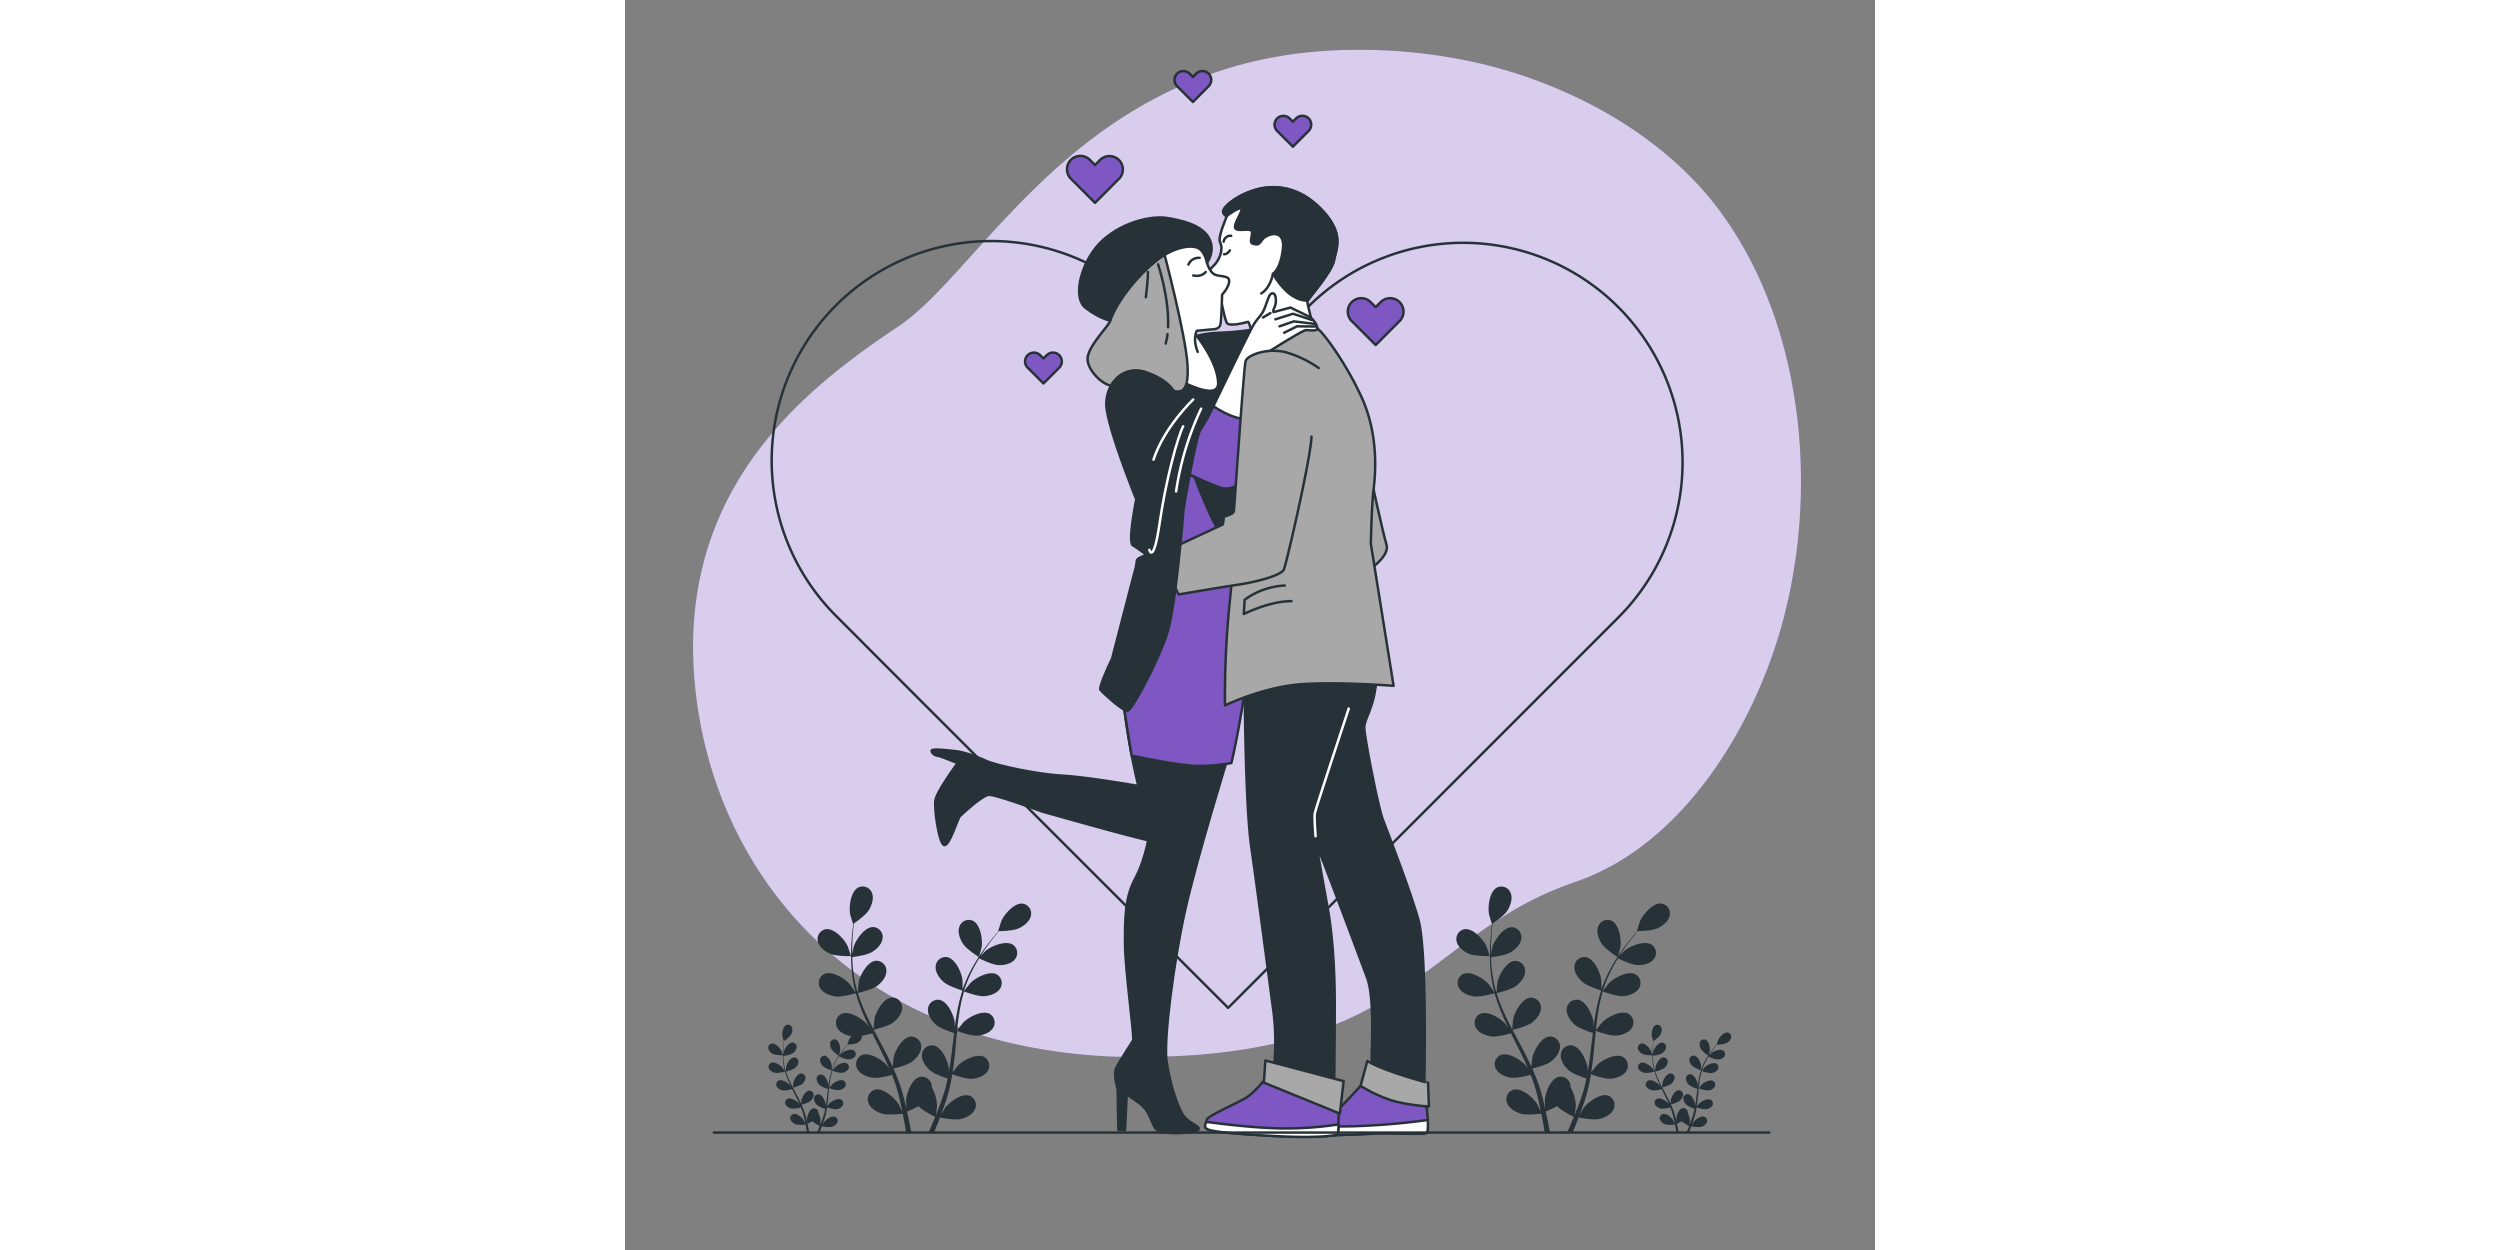 <svg xmlns="http://www.w3.org/2000/svg" width="1200px" height="600px" viewBox="0 0 500 500"><rect x="0" y="0" width="500" height="500" fill="#808080" stroke="none"/><g id="freepik--background-simple--inject-2"><path d="M460.05,258.8c-12.65,38.34-39.9,80.36-80,94-60.6,20.67-66,70.37-176,70a221.76,221.76,0,0,1-47.75-5.13,184.06,184.06,0,0,1-22.61-6.56C68.56,387.68,32.89,331.79,27.8,272.07c-6.71-78.55,46.74-118.18,81.58-141.52S183.93,20.45,292.05,19.93a214.84,214.84,0,0,1,49.07,5.25c36.71,8.43,74.49,28.75,97.18,59.71q2.55,3.49,4.9,7.15C473.81,139.66,477.3,206.53,460.05,258.8Z" style="fill:#7E57C2"></path><path d="M460.05,258.8c-12.65,38.34-39.9,80.36-80,94-60.6,20.67-66,70.37-176,70a221.76,221.76,0,0,1-47.75-5.13,184.06,184.06,0,0,1-22.61-6.56C68.56,387.68,32.89,331.79,27.8,272.07c-6.71-78.55,46.74-118.18,81.58-141.52S183.93,20.45,292.05,19.93a214.84,214.84,0,0,1,49.07,5.25c36.71,8.43,74.49,28.75,97.18,59.71q2.55,3.49,4.9,7.15C473.81,139.66,477.3,206.53,460.05,258.8Z" style="fill:#fff;opacity:0.7"></path></g><g id="freepik--Plants--inject-2"><path d="M337.63,381.54c2.4,1,8.28.92,8.28.92s-1.26-3.85-1.37-4.08c-1.29-2.7-5.37-7.16-8.69-6.71a4,4,0,0,0-3.18,5C333.22,378.94,335.58,380.65,337.63,381.54Z" style="fill:#263238"></path><path d="M339.65,398.57c2.5.36,7.74-1.16,8.16-1.28a71.63,71.63,0,0,0,3.18,8.8c.72,1.67,1.5,3.33,2.3,5-.47-.7-.91-1.33-1-1.41-1.95-2.26-7.06-5.48-10.15-4.17a4,4,0,0,0-1.75,5.63c1.14,2.07,3.86,3.1,6.07,3.42s6.74-.88,7.93-1.22c.31.63.62,1.27.94,1.9,1.52,3,3,6,4.46,9,.49,1.06.94,2.12,1.4,3.18-.43-.62-.79-1.14-.86-1.22-2-2.26-7.06-5.48-10.14-4.17a4,4,0,0,0-1.76,5.63c1.14,2.07,3.86,3.1,6.07,3.42s6.31-.77,7.72-1.16c.43,1.1.87,2.2,1.24,3.28.23.75.51,1.45.71,2.21s.41,1.49.62,2.23c.34,1.43.71,2.9,1,4.31.21,1,.4,1.91.59,2.85-.48-1.06-1.47-3.11-1.57-3.28-1.59-2.53-6.16-6.48-9.4-5.66a4,4,0,0,0-2.59,5.3c.81,2.22,3.35,3.65,5.49,4.3,2.35.72,7.56.06,8.21,0,.31,1.55.6,3.07.85,4.5.18,1.07.35,2.09.51,3.07H370c-.2-1.09-.42-2.24-.65-3.43-.31-1.58-.68-3.26-1.07-5a42,42,0,0,0,4.58-2.15c1.72,1.85,6.11,4,6.68,4.3-.6,1.47-1.2,2.9-1.78,4.23l-.9,2h2.2c.18-.42.35-.83.53-1.27.61-1.49,1.24-3.09,1.86-4.75.63.14,5.79,1.18,8.19.64,2.18-.49,4.82-1.72,5.79-3.88a4,4,0,0,0-2.18-5.47c-3.18-1.07-8,2.53-9.8,4.94-.1.14-1.07,1.81-1.66,2.87.25-.68.5-1.33.76-2,.5-1.38,1-2.77,1.47-4.27.22-.73.44-1.47.67-2.22s.39-1.54.59-2.32c.44-1.81.78-3.67,1.09-5.55,1.21.44,5.54,1.95,7.77,1.79s5-1,6.32-3a4,4,0,0,0-1.34-5.74c-3-1.54-8.31,1.29-10.43,3.4-.13.13-1.48,1.82-2.2,2.76.17-1.13.36-2.26.5-3.41.41-3.32.72-6.7,1.05-10.06.1-1,.22-2.06.32-3.08.43.16,5.53,2.05,8,1.88,2.22-.16,5-1,6.31-3a4,4,0,0,0-1.33-5.74c-3-1.54-8.31,1.29-10.43,3.4-.16.16-2.1,2.59-2.57,3.23.24-2.26.5-4.52.85-6.73a68.52,68.52,0,0,1,1.93-8.84c.2.08,5.51,2.08,8.07,1.9,2.23-.16,5-1,6.32-3a4,4,0,0,0-1.33-5.74c-3-1.54-8.32,1.29-10.44,3.4-.16.17-2.25,2.78-2.59,3.28.05-.17.08-.35.13-.51a51.51,51.51,0,0,1,3.5-8.37c.77-1.49,1.58-2.88,2.4-4.2.95.47,5.32,2.59,7.65,2.69s5.1-.42,6.6-2.25a4,4,0,0,0-.7-5.85c-2.79-1.86-8.4.37-10.74,2.23-.13.1-1.3,1.28-2.15,2.14.38-.59.76-1.21,1.13-1.77,1.4-2.11,2.82-3.95,4.08-5.58.73-.92,1.4-1.73,2-2.49,1.18,0,5.92-.16,8-1.14s4.33-2.72,4.82-5a4,4,0,0,0-3.31-4.88c-3.33-.36-7.29,4.21-8.51,6.94-.1.23-1.32,4.12-1.26,4.12h.07c-.63.72-1.3,1.49-2,2.36-1.3,1.6-2.76,3.42-4.21,5.5a71.56,71.56,0,0,0-4.37,7,52,52,0,0,0-3.73,8.4l0,.1c0-1,0-3.72-.05-3.93-.39-3-2.87-8.47-6.16-9.08a4,4,0,0,0-4.57,3.73c-.2,2.35,1.51,4.71,3.18,6.2,1.88,1.68,7.09,3.3,7.51,3.43a70.71,70.71,0,0,0-2.21,9.1c-.32,1.79-.58,3.6-.83,5.43,0-.85,0-1.61,0-1.72-.39-3-2.87-8.47-6.16-9.08a4,4,0,0,0-4.58,3.73c-.19,2.36,1.52,4.72,3.19,6.2s6.1,3,7.28,3.36l-.27,2.1c-.4,3.36-.78,6.72-1.26,10-.17,1.15-.38,2.29-.58,3.42,0-.75,0-1.39,0-1.49-.39-3-2.87-8.47-6.17-9.07a4,4,0,0,0-4.57,3.72c-.19,2.36,1.52,4.72,3.18,6.21s5.68,2.83,7.07,3.29c-.24,1.15-.48,2.31-.77,3.42-.22.75-.37,1.49-.63,2.23s-.47,1.47-.71,2.2c-.5,1.38-1,2.81-1.54,4.15-.35.93-.71,1.81-1.07,2.7.18-1.15.49-3.4.49-3.59a15.38,15.38,0,0,0-2.06-7.49,4.25,4.25,0,0,0-.06-.87,4,4,0,0,0-4.84-3.37c-3.24.86-5.29,6.55-5.44,9.53,0,.18.1,2.1.2,3.31-.17-.7-.32-1.39-.49-2.11-.34-1.43-.73-2.85-1.13-4.38-.22-.73-.44-1.47-.67-2.21s-.52-1.51-.78-2.27c-.64-1.75-1.37-3.49-2.15-5.23,1.25-.3,5.68-1.43,7.46-2.79s3.65-3.59,3.64-5.95a4,4,0,0,0-4.28-4.06c-3.33.36-6.22,5.67-6.83,8.6,0,.18-.23,2.33-.32,3.51-.47-1-.94-2.08-1.46-3.12-1.49-3-3.08-6-4.67-9L355,411.94c.45-.1,5.74-1.33,7.74-2.86,1.77-1.36,3.65-3.58,3.63-5.95a4,4,0,0,0-4.28-4.06c-3.33.37-6.22,5.67-6.82,8.6-.05.22-.33,3.31-.36,4.1-1.05-2-2.07-4-3-6.07a69.16,69.16,0,0,1-3.27-8.44c.21-.05,5.74-1.31,7.78-2.87,1.77-1.36,3.65-3.59,3.64-5.95a4,4,0,0,0-4.28-4.06c-3.33.36-6.22,5.67-6.83,8.6,0,.23-.34,3.55-.35,4.16-.05-.17-.13-.33-.18-.5a51.78,51.78,0,0,1-1.69-8.91c-.19-1.67-.27-3.27-.32-4.83,1.05-.12,5.87-.77,7.86-2s4-3.16,4.27-5.52a4,4,0,0,0-3.81-4.5c-3.35,0-6.8,4.95-7.73,7.79,0,.16-.38,1.79-.61,3,0-.71,0-1.43,0-2.11,0-2.53.16-4.85.32-6.9.1-1.17.21-2.22.33-3.2,1-.67,4.84-3.4,6-5.36s2.12-4.66,1.25-6.86a4,4,0,0,0-5.46-2.24c-3,1.54-3.75,7.53-3.26,10.48,0,.25,1.16,4.16,1.22,4.13l.05,0c-.13.94-.26,2-.37,3.07-.21,2.05-.42,4.37-.48,6.92a67.92,67.92,0,0,0,.2,8.21,52,52,0,0,0,1.52,9.06l0,.1c-.53-.82-2.08-3.09-2.22-3.25-2-2.26-7.06-5.48-10.14-4.17a4,4,0,0,0-1.76,5.63C334.72,397.22,337.44,398.25,339.65,398.57Z" style="fill:#263238"></path><path d="M397.08,382.83c.05,0,1.07-3.9,1.11-4.16.41-3-.54-8.93-3.55-10.38a4,4,0,0,0-5.39,2.39c-.81,2.22.21,4.94,1.43,6.82C392.1,379.7,397.08,382.83,397.08,382.83Z" style="fill:#263238"></path><path d="M407.34,421.72a12.43,12.43,0,0,0,3.63.4s-.55-1.69-.6-1.79c-.56-1.18-2.35-3.13-3.8-2.94a1.75,1.75,0,0,0-1.4,2.18A3.63,3.63,0,0,0,407.34,421.72Z" style="fill:#263238"></path><path d="M408.23,429.17a11.83,11.83,0,0,0,3.57-.56,30.91,30.91,0,0,0,1.4,3.86c.31.73.66,1.46,1,2.18-.21-.3-.4-.58-.43-.61-.86-1-3.1-2.4-4.45-1.83a1.74,1.74,0,0,0-.77,2.47,3.64,3.64,0,0,0,2.66,1.49,11.11,11.11,0,0,0,3.47-.53l.42.83c.66,1.33,1.33,2.65,1.95,4,.22.46.41.93.61,1.39-.18-.27-.34-.5-.37-.53-.86-1-3.1-2.4-4.45-1.83a1.75,1.75,0,0,0-.77,2.47,3.66,3.66,0,0,0,2.67,1.49,11,11,0,0,0,3.37-.5c.19.48.38,1,.55,1.43s.22.64.31,1l.27,1c.15.62.31,1.27.44,1.88.1.43.18.84.26,1.25-.21-.46-.64-1.36-.69-1.43-.69-1.11-2.69-2.84-4.11-2.48a1.73,1.73,0,0,0-1.14,2.32,3.63,3.63,0,0,0,2.4,1.88,11.71,11.71,0,0,0,3.6,0c.14.68.26,1.35.37,2,.08.46.16.91.23,1.34h.91c-.09-.48-.18-1-.28-1.5-.14-.7-.3-1.43-.47-2.19a20.31,20.31,0,0,0,2-.94,12.67,12.67,0,0,0,2.92,1.88q-.39,1-.78,1.86c-.13.31-.26.6-.39.89h1l.23-.56c.27-.65.55-1.35.82-2.08a11.79,11.79,0,0,0,3.59.28,3.57,3.57,0,0,0,2.53-1.7,1.72,1.72,0,0,0-1-2.39c-1.39-.47-3.51,1.11-4.29,2.16,0,.06-.46.79-.72,1.26.11-.3.22-.58.33-.89.22-.61.42-1.22.65-1.87.09-.32.19-.65.29-1s.17-.68.26-1c.19-.79.34-1.61.48-2.43a11.45,11.45,0,0,0,3.4.78,3.61,3.61,0,0,0,2.76-1.29,1.73,1.73,0,0,0-.58-2.52c-1.3-.67-3.64.57-4.57,1.49-.06.06-.65.8-1,1.21.08-.5.16-1,.22-1.49.18-1.46.32-2.94.47-4.41,0-.45.09-.9.14-1.35a12,12,0,0,0,3.51.82,3.6,3.6,0,0,0,2.77-1.29,1.74,1.74,0,0,0-.58-2.52c-1.31-.67-3.64.57-4.57,1.49-.07.07-.92,1.14-1.13,1.42.11-1,.22-2,.37-3a31.59,31.59,0,0,1,.85-3.87,12.33,12.33,0,0,0,3.54.83,3.65,3.65,0,0,0,2.76-1.29,1.73,1.73,0,0,0-.58-2.52c-1.3-.67-3.64.57-4.57,1.49-.07.07-1,1.22-1.14,1.44l.06-.23a21.62,21.62,0,0,1,1.54-3.66c.33-.66.69-1.26,1-1.84a12,12,0,0,0,3.35,1.17,3.61,3.61,0,0,0,2.89-1,1.72,1.72,0,0,0-.3-2.56c-1.22-.82-3.68.16-4.7,1-.06,0-.58.55-.95.93l.5-.77c.61-.93,1.23-1.73,1.79-2.45.31-.4.61-.76.89-1.09a11.79,11.79,0,0,0,3.5-.49,3.66,3.66,0,0,0,2.11-2.21,1.74,1.74,0,0,0-1.45-2.14c-1.46-.15-3.19,1.85-3.72,3-.05.11-.59,1.81-.56,1.8h0l-.88,1c-.57.7-1.21,1.5-1.84,2.42a29.51,29.51,0,0,0-1.91,3,22.89,22.89,0,0,0-1.64,3.68s0,0,0,.05c0-.43,0-1.63,0-1.73-.16-1.29-1.25-3.71-2.69-4a1.75,1.75,0,0,0-2,1.63,3.67,3.67,0,0,0,1.4,2.72,12.19,12.19,0,0,0,3.29,1.5,29.65,29.65,0,0,0-1,4c-.14.79-.26,1.58-.36,2.38,0-.37,0-.7,0-.75-.17-1.3-1.26-3.71-2.7-4a1.73,1.73,0,0,0-2,1.63,3.59,3.59,0,0,0,1.39,2.71,11.53,11.53,0,0,0,3.19,1.48l-.12.92c-.17,1.47-.34,2.94-.55,4.37-.07.51-.17,1-.26,1.5,0-.33,0-.61,0-.65-.17-1.3-1.26-3.71-2.7-4a1.75,1.75,0,0,0-2,1.64,3.64,3.64,0,0,0,1.4,2.71,10.86,10.86,0,0,0,3.1,1.45c-.11.5-.22,1-.34,1.49-.1.33-.17.66-.28,1s-.21.65-.31,1c-.22.6-.44,1.23-.67,1.81-.16.41-.32.8-.47,1.19.08-.51.21-1.49.21-1.58a6.81,6.81,0,0,0-.9-3.28,2.43,2.43,0,0,0,0-.38,1.73,1.73,0,0,0-2.12-1.47c-1.42.37-2.31,2.86-2.38,4.17,0,.08.05.92.09,1.45-.08-.31-.14-.61-.22-.92-.15-.63-.31-1.25-.49-1.92-.1-.32-.2-.65-.29-1s-.23-.66-.35-1c-.28-.77-.6-1.53-.94-2.29a11.63,11.63,0,0,0,3.27-1.23,3.6,3.6,0,0,0,1.59-2.6,1.73,1.73,0,0,0-1.87-1.78c-1.46.16-2.73,2.48-3,3.76,0,.08-.1,1-.14,1.54-.21-.45-.42-.91-.64-1.36-.65-1.32-1.35-2.63-2.05-3.93l-.62-1.21a11.88,11.88,0,0,0,3.38-1.25,3.66,3.66,0,0,0,1.6-2.61A1.74,1.74,0,0,0,418,429.4c-1.46.16-2.72,2.48-3,3.76,0,.1-.14,1.45-.15,1.8-.46-.89-.91-1.77-1.32-2.66a31.27,31.27,0,0,1-1.43-3.7,12.21,12.21,0,0,0,3.41-1.26,3.63,3.63,0,0,0,1.59-2.6,1.73,1.73,0,0,0-1.87-1.78c-1.46.16-2.73,2.48-3,3.77,0,.1-.15,1.55-.16,1.82l-.07-.22a21.75,21.75,0,0,1-.75-3.9c-.08-.73-.12-1.43-.14-2.12a11.5,11.5,0,0,0,3.45-.86,3.68,3.68,0,0,0,1.87-2.42,1.74,1.74,0,0,0-1.67-2c-1.47,0-3,2.17-3.39,3.41,0,.07-.17.79-.27,1.31,0-.31,0-.63,0-.92,0-1.11.07-2.13.14-3,0-.51.1-1,.15-1.4a11.55,11.55,0,0,0,2.64-2.35,3.61,3.61,0,0,0,.54-3,1.73,1.73,0,0,0-2.38-1c-1.31.67-1.65,3.29-1.44,4.59,0,.11.52,1.82.54,1.81l0,0c-.05.41-.11.86-.16,1.34-.09.9-.18,1.92-.21,3a29.66,29.66,0,0,0,.09,3.6,22.22,22.22,0,0,0,.66,4l0,0c-.23-.36-.91-1.35-1-1.42-.86-1-3.1-2.4-4.45-1.83a1.74,1.74,0,0,0-.77,2.47A3.64,3.64,0,0,0,408.23,429.17Z" style="fill:#263238"></path><path d="M433.38,422.28s.47-1.71.49-1.82c.18-1.3-.23-3.91-1.55-4.55a1.75,1.75,0,0,0-2.37,1,3.66,3.66,0,0,0,.63,3A12.37,12.37,0,0,0,433.38,422.28Z" style="fill:#263238"></path><path d="M59.52,421.72a12.35,12.35,0,0,0,3.62.4s-.55-1.69-.6-1.79c-.56-1.18-2.35-3.13-3.8-2.94a1.75,1.75,0,0,0-1.4,2.18A3.65,3.65,0,0,0,59.52,421.72Z" style="fill:#263238"></path><path d="M60.4,429.17a11.91,11.91,0,0,0,3.58-.56,30.83,30.83,0,0,0,1.39,3.86c.32.73.66,1.46,1,2.18-.21-.3-.4-.58-.43-.61-.86-1-3.1-2.4-4.45-1.83a1.75,1.75,0,0,0-.77,2.47,3.66,3.66,0,0,0,2.66,1.49,11.22,11.22,0,0,0,3.48-.53c.13.28.27.56.41.83.66,1.33,1.33,2.65,2,4,.22.46.41.93.61,1.39-.18-.27-.34-.5-.37-.53-.86-1-3.09-2.4-4.44-1.83a1.73,1.73,0,0,0-.77,2.47,3.64,3.64,0,0,0,2.66,1.49,11.08,11.08,0,0,0,3.38-.5c.19.48.38,1,.54,1.43s.22.64.31,1l.27,1c.15.62.31,1.27.44,1.88.1.43.18.84.26,1.25-.21-.46-.64-1.36-.69-1.43-.69-1.11-2.69-2.84-4.11-2.48a1.74,1.74,0,0,0-1.14,2.32,3.63,3.63,0,0,0,2.41,1.88,11.65,11.65,0,0,0,3.59,0c.14.68.27,1.35.37,2,.09.46.16.91.23,1.34h.91c-.08-.48-.18-1-.28-1.5-.14-.7-.3-1.43-.47-2.19a19.26,19.26,0,0,0,2-.94,12.67,12.67,0,0,0,2.92,1.88q-.39,1-.78,1.86c-.13.31-.26.6-.39.89h1c.08-.19.16-.37.23-.56.27-.65.55-1.35.82-2.08a11.82,11.82,0,0,0,3.59.28,3.57,3.57,0,0,0,2.53-1.7,1.72,1.72,0,0,0-1-2.39c-1.39-.47-3.52,1.11-4.29,2.16,0,.06-.47.79-.73,1.26.11-.3.22-.58.33-.89.22-.61.43-1.22.65-1.87.09-.32.19-.65.29-1s.17-.68.26-1c.19-.79.34-1.61.48-2.43a11.45,11.45,0,0,0,3.4.78A3.6,3.6,0,0,0,87,442.31a1.73,1.73,0,0,0-.58-2.52c-1.3-.67-3.64.57-4.57,1.49-.06.06-.65.8-1,1.21.07-.5.15-1,.22-1.49.18-1.46.31-2.94.46-4.41,0-.45.09-.9.14-1.35a12,12,0,0,0,3.52.82A3.58,3.58,0,0,0,88,434.77a1.74,1.74,0,0,0-.58-2.52c-1.31-.67-3.64.57-4.57,1.49-.07.07-.92,1.14-1.12,1.42.1-1,.21-2,.37-3a29.82,29.82,0,0,1,.84-3.87,12.42,12.42,0,0,0,3.54.83,3.63,3.63,0,0,0,2.76-1.29,1.73,1.73,0,0,0-.58-2.52c-1.3-.67-3.64.57-4.57,1.49-.07.07-1,1.22-1.13,1.44,0-.08,0-.16,0-.23a22.47,22.47,0,0,1,1.54-3.66c.33-.66.69-1.26,1.05-1.84A11.84,11.84,0,0,0,89,423.73a3.64,3.64,0,0,0,2.89-1,1.73,1.73,0,0,0-.31-2.56c-1.22-.82-3.68.16-4.7,1-.06,0-.57.55-.94.93.16-.26.33-.53.49-.77.62-.93,1.23-1.73,1.79-2.45.32-.4.61-.76.89-1.09a11.79,11.79,0,0,0,3.5-.49,3.63,3.63,0,0,0,2.11-2.21A1.74,1.74,0,0,0,93.24,413c-1.46-.15-3.19,1.85-3.72,3,0,.11-.58,1.81-.56,1.8h0l-.88,1c-.57.7-1.2,1.5-1.84,2.42a29.51,29.51,0,0,0-1.91,3A22.89,22.89,0,0,0,82.72,428a.09.09,0,0,1,0,.05c0-.43,0-1.63,0-1.73-.17-1.29-1.26-3.71-2.7-4a1.73,1.73,0,0,0-2,1.63,3.63,3.63,0,0,0,1.39,2.72,12.33,12.33,0,0,0,3.29,1.5,31.26,31.26,0,0,0-1,4c-.14.79-.25,1.58-.36,2.38,0-.37,0-.7,0-.75-.17-1.3-1.26-3.71-2.7-4a1.73,1.73,0,0,0-2,1.63A3.59,3.59,0,0,0,78,434.14a11.53,11.53,0,0,0,3.19,1.48c0,.3-.08.61-.11.92-.18,1.47-.35,2.94-.56,4.37-.07.51-.16,1-.25,1.5,0-.33,0-.61,0-.65-.17-1.3-1.26-3.71-2.7-4a1.74,1.74,0,0,0-2,1.64A3.59,3.59,0,0,0,77,442.13a11,11,0,0,0,3.1,1.45c-.11.5-.22,1-.34,1.49-.1.33-.16.66-.28,1s-.2.65-.31,1c-.22.6-.44,1.23-.67,1.81-.16.41-.31.8-.47,1.19.08-.51.21-1.49.21-1.58a6.7,6.7,0,0,0-.9-3.28,2.42,2.42,0,0,0,0-.38,1.73,1.73,0,0,0-2.13-1.47c-1.41.37-2.31,2.86-2.38,4.17,0,.08,0,.92.09,1.45-.07-.31-.14-.61-.22-.92-.15-.63-.31-1.25-.49-1.92-.1-.32-.19-.65-.29-1s-.23-.66-.35-1c-.28-.77-.6-1.53-.94-2.29a11.63,11.63,0,0,0,3.27-1.23,3.6,3.6,0,0,0,1.59-2.6,1.72,1.72,0,0,0-1.87-1.78c-1.46.16-2.72,2.48-3,3.76,0,.08-.1,1-.14,1.54-.21-.45-.41-.91-.64-1.36-.65-1.32-1.35-2.63-2-3.93-.22-.4-.42-.81-.63-1.21a12,12,0,0,0,3.39-1.25,3.65,3.65,0,0,0,1.59-2.61,1.74,1.74,0,0,0-1.88-1.77c-1.45.16-2.72,2.48-3,3.76,0,.1-.15,1.45-.16,1.8-.46-.89-.91-1.77-1.32-2.66a31.27,31.27,0,0,1-1.43-3.7,12.1,12.1,0,0,0,3.41-1.26,3.6,3.6,0,0,0,1.59-2.6A1.73,1.73,0,0,0,67.45,423c-1.46.16-2.73,2.48-3,3.77,0,.1-.15,1.55-.16,1.82l-.07-.22a21.7,21.7,0,0,1-.74-3.9c-.09-.73-.12-1.43-.15-2.12a11.36,11.36,0,0,0,3.45-.86A3.65,3.65,0,0,0,68.66,419a1.74,1.74,0,0,0-1.67-2c-1.47,0-3,2.17-3.38,3.41,0,.07-.17.79-.27,1.31,0-.31,0-.63,0-.92,0-1.11.07-2.13.14-3,0-.51.1-1,.15-1.4a11.55,11.55,0,0,0,2.64-2.35,3.62,3.62,0,0,0,.55-3,1.74,1.74,0,0,0-2.39-1c-1.31.67-1.65,3.29-1.43,4.59,0,.11.51,1.82.53,1.81l0,0c-.06.41-.12.86-.17,1.34-.09.9-.18,1.92-.21,3a29.66,29.66,0,0,0,.09,3.6,23.15,23.15,0,0,0,.66,4l0,0c-.23-.36-.91-1.35-1-1.42-.86-1-3.1-2.4-4.45-1.83a1.74,1.74,0,0,0-.77,2.47A3.66,3.66,0,0,0,60.4,429.17Z" style="fill:#263238"></path><path d="M85.56,422.28s.47-1.71.48-1.82c.18-1.3-.23-3.91-1.55-4.55a1.74,1.74,0,0,0-2.36,1,3.62,3.62,0,0,0,.62,3A12.58,12.58,0,0,0,85.56,422.28Z" style="fill:#263238"></path><path d="M82.13,381.54c2.4,1,8.28.92,8.28.92s-1.26-3.85-1.37-4.08c-1.29-2.7-5.37-7.16-8.69-6.71a4,4,0,0,0-3.18,5C77.72,378.94,80.08,380.65,82.13,381.54Z" style="fill:#263238"></path><path d="M84.16,398.57c2.49.36,7.73-1.16,8.15-1.28a71.63,71.63,0,0,0,3.18,8.8c.72,1.67,1.5,3.33,2.31,5-.48-.7-.92-1.33-1-1.41-2-2.26-7.06-5.48-10.14-4.17a4,4,0,0,0-1.76,5.63c1.14,2.07,3.86,3.1,6.07,3.42s6.74-.88,7.93-1.22c.32.63.62,1.27.94,1.9,1.52,3,3.05,6,4.46,9,.49,1.06.94,2.12,1.4,3.18l-.85-1.22c-2-2.26-7.07-5.48-10.15-4.17A4,4,0,0,0,93,427.68c1.14,2.07,3.87,3.1,6.08,3.42s6.3-.77,7.71-1.16c.43,1.1.87,2.2,1.24,3.28.23.75.51,1.45.71,2.21s.42,1.49.62,2.23c.34,1.43.71,2.9,1,4.31.21,1,.4,1.91.59,2.85-.48-1.06-1.47-3.11-1.57-3.28-1.59-2.53-6.16-6.48-9.4-5.66a4,4,0,0,0-2.59,5.3c.81,2.22,3.35,3.65,5.49,4.3,2.35.72,7.56.06,8.21,0,.31,1.55.6,3.07.85,4.5.18,1.07.35,2.09.51,3.07h2.09c-.2-1.09-.42-2.24-.65-3.43-.31-1.58-.68-3.26-1.07-5a40.21,40.21,0,0,0,4.58-2.15c1.72,1.85,6.11,4,6.68,4.3-.6,1.47-1.2,2.9-1.78,4.23l-.9,2h2.2c.18-.42.35-.83.53-1.27.61-1.49,1.24-3.09,1.86-4.75.64.14,5.79,1.18,8.19.64,2.18-.49,4.82-1.72,5.79-3.88a4,4,0,0,0-2.18-5.47c-3.18-1.07-8,2.53-9.8,4.94-.1.14-1.07,1.81-1.66,2.87.25-.68.51-1.33.76-2,.5-1.38,1-2.77,1.47-4.27.22-.73.44-1.47.67-2.22s.39-1.54.59-2.32c.44-1.81.79-3.67,1.1-5.55,1.21.44,5.53,1.95,7.77,1.79s5-1,6.31-3a4,4,0,0,0-1.33-5.74c-3-1.54-8.32,1.29-10.44,3.4-.13.13-1.48,1.82-2.2,2.76.17-1.13.36-2.26.5-3.41.41-3.32.73-6.7,1-10.06.1-1,.22-2.06.32-3.08.43.16,5.53,2.05,8,1.88,2.23-.16,5-1,6.31-3a4,4,0,0,0-1.33-5.74c-3-1.54-8.31,1.29-10.43,3.4-.16.16-2.1,2.59-2.57,3.23.24-2.26.5-4.52.85-6.73a68.52,68.52,0,0,1,1.93-8.84c.2.08,5.51,2.08,8.08,1.9,2.22-.16,5-1,6.31-3a4,4,0,0,0-1.33-5.74c-3-1.54-8.31,1.29-10.43,3.4-.17.17-2.26,2.78-2.6,3.28.05-.17.08-.35.13-.51a50.66,50.66,0,0,1,3.51-8.37c.76-1.49,1.57-2.88,2.39-4.2.95.47,5.32,2.59,7.65,2.69s5.1-.42,6.6-2.25a4,4,0,0,0-.7-5.85c-2.79-1.86-8.4.37-10.74,2.23-.13.1-1.3,1.28-2.15,2.14.38-.59.76-1.21,1.13-1.77,1.4-2.11,2.82-3.95,4.08-5.58.73-.92,1.4-1.73,2-2.49,1.18,0,5.92-.16,8-1.14s4.33-2.72,4.82-5a4,4,0,0,0-3.31-4.88c-3.33-.36-7.29,4.21-8.5,6.94-.11.23-1.33,4.12-1.27,4.12h.07c-.63.72-1.29,1.49-2,2.36-1.3,1.6-2.76,3.42-4.21,5.5a71.56,71.56,0,0,0-4.37,7,52,52,0,0,0-3.73,8.4.38.38,0,0,1,0,.1c0-1,0-3.72-.05-3.93-.38-3-2.87-8.47-6.16-9.08a4,4,0,0,0-4.57,3.73c-.2,2.35,1.51,4.71,3.18,6.2,1.88,1.68,7.09,3.3,7.51,3.43a70.71,70.71,0,0,0-2.21,9.1c-.32,1.79-.58,3.6-.83,5.43,0-.85,0-1.61,0-1.72-.39-3-2.87-8.47-6.16-9.08a4,4,0,0,0-4.57,3.73c-.2,2.36,1.51,4.72,3.18,6.2s6.1,3,7.28,3.36c-.09.7-.18,1.4-.26,2.1-.41,3.36-.79,6.72-1.27,10-.17,1.15-.38,2.29-.58,3.42,0-.75,0-1.39,0-1.49-.39-3-2.87-8.47-6.17-9.07a4,4,0,0,0-4.57,3.72c-.19,2.36,1.52,4.72,3.18,6.21s5.68,2.83,7.08,3.29c-.25,1.15-.49,2.31-.78,3.42-.22.75-.37,1.49-.63,2.23s-.47,1.47-.71,2.2c-.5,1.38-1,2.81-1.53,4.15-.36.93-.72,1.81-1.08,2.7.18-1.15.49-3.4.49-3.59a15.38,15.38,0,0,0-2.06-7.49,4.25,4.25,0,0,0-.06-.87,4,4,0,0,0-4.84-3.37c-3.24.86-5.29,6.55-5.44,9.53,0,.18.1,2.1.2,3.31-.17-.7-.32-1.39-.49-2.11-.34-1.43-.72-2.85-1.13-4.38-.22-.73-.44-1.47-.67-2.21s-.52-1.51-.78-2.27c-.64-1.75-1.37-3.49-2.15-5.23,1.25-.3,5.68-1.43,7.46-2.79s3.66-3.59,3.64-5.95a4,4,0,0,0-4.28-4.06c-3.33.36-6.22,5.67-6.82,8.6,0,.18-.24,2.33-.33,3.51-.47-1-.94-2.08-1.46-3.12-1.48-3-3.08-6-4.67-9l-1.43-2.75c.45-.1,5.74-1.33,7.74-2.86,1.77-1.36,3.65-3.58,3.63-5.95a4,4,0,0,0-4.28-4.06c-3.33.37-6.22,5.67-6.82,8.6,0,.22-.32,3.31-.36,4.1-1.05-2-2.07-4-3-6.07a69.16,69.16,0,0,1-3.27-8.44c.21-.05,5.74-1.31,7.78-2.87,1.78-1.36,3.66-3.59,3.64-5.95a4,4,0,0,0-4.28-4.06c-3.33.36-6.22,5.67-6.82,8.6,0,.23-.35,3.55-.36,4.16,0-.17-.13-.33-.18-.5a51.78,51.78,0,0,1-1.69-8.91c-.19-1.67-.27-3.27-.32-4.83,1.06-.12,5.87-.77,7.86-2s4-3.16,4.27-5.52a4,4,0,0,0-3.81-4.5c-3.35,0-6.8,4.95-7.72,7.79-.06.16-.39,1.79-.62,3,0-.71,0-1.43,0-2.11,0-2.53.16-4.85.32-6.9.1-1.17.22-2.22.33-3.2,1-.67,4.84-3.4,6-5.36s2.12-4.66,1.25-6.86A4,4,0,0,0,93.3,355c-3,1.54-3.76,7.53-3.27,10.48,0,.25,1.17,4.16,1.22,4.13l.06,0c-.14.94-.26,2-.38,3.07-.21,2.05-.42,4.37-.48,6.92a72.28,72.28,0,0,0,.2,8.21,52,52,0,0,0,1.52,9.06l0,.1c-.52-.82-2.08-3.09-2.21-3.25-2-2.26-7.07-5.48-10.15-4.17a4,4,0,0,0-1.76,5.63C79.22,397.22,82,398.25,84.16,398.57Z" style="fill:#263238"></path><path d="M141.58,382.83c.06,0,1.07-3.9,1.11-4.16.41-3-.53-8.93-3.55-10.38a4,4,0,0,0-5.39,2.39c-.81,2.22.21,4.94,1.43,6.82C136.6,379.7,141.58,382.83,141.58,382.83Z" style="fill:#263238"></path></g><g id="freepik--heart-2--inject-2"><path d="M398,246.31l-32.6,32.6L241.25,403.14,117,279l-32.6-32.66A87.8,87.8,0,1,1,208.58,122.14l32.67,32.6,32.6-32.6A87.8,87.8,0,0,1,398,246.31Z" style="fill:none;stroke:#263238;stroke-linecap:round;stroke-linejoin:round"></path></g><g id="freepik--hearts-1--inject-2"><path d="M197.54,71.56l-2,2L188,81.13l-7.57-7.57-2-2A5.35,5.35,0,1,1,186,64l2,2,2-2a5.35,5.35,0,0,1,7.57,7.57Z" style="fill:#7E57C2;stroke:#263238;stroke-linecap:round;stroke-linejoin:round"></path><path d="M309.83,128.43l-2,2L300.27,138l-7.58-7.58-2-2a5.36,5.36,0,0,1,3.79-9.14,5.3,5.3,0,0,1,3.78,1.57l2,2,2-2a5.35,5.35,0,0,1,7.57,0A5.35,5.35,0,0,1,309.83,128.43Z" style="fill:#7E57C2;stroke:#263238;stroke-linecap:round;stroke-linejoin:round"></path><path d="M273.46,52.36l-1.31,1.31-5,5-5-5-1.31-1.31a3.52,3.52,0,0,1,2.49-6,3.49,3.49,0,0,1,2.49,1l1.31,1.31,1.31-1.31a3.52,3.52,0,1,1,5,5Z" style="fill:#7E57C2;stroke:#263238;stroke-linecap:round;stroke-linejoin:round"></path><path d="M173.69,147.08l-1.31,1.31-5,5-5-5-1.31-1.31a3.52,3.52,0,0,1,5-5l1.31,1.31,1.31-1.31a3.52,3.52,0,0,1,5,5Z" style="fill:#7E57C2;stroke:#263238;stroke-linecap:round;stroke-linejoin:round"></path><path d="M233.46,34.47l-1.3,1.31-5,5-5-5-1.31-1.31a3.52,3.52,0,0,1,5-5l1.31,1.31,1.3-1.31a3.52,3.52,0,1,1,5,5Z" style="fill:#7E57C2;stroke:#263238;stroke-linecap:round;stroke-linejoin:round"></path></g><g id="freepik--Characters--inject-2"><path d="M241.08,303.18S228.67,343.35,224,364.32s-8.57,51.79-7.39,60.06,3.84,16.84,6.2,21,7.68,5,6.5,6.5-13.58,2.06-16.24.29-2.36-7.38-7.38-10.92l-5-3.55L200,452.14l-2.65-.29-.3-16.25s-1.77-5.61-.59-8.27,6.2-10,6.79-11.22S200,387.65,200,377.31s0-18.31,4.14-26,6.5-19.2,6.5-28.06-3.84-25.1-3.84-25.1Z" style="fill:#263238;stroke:#263238;stroke-linecap:round;stroke-linejoin:round"></path><path d="M208,175.3s5.31,47.26,3.84,56.41-14.18,33.37-12.41,49.62a295.69,295.69,0,0,0,5.91,33.07s-20.08-3.54-30.42-4.13-26.58-4.13-30.42-5.91-9.15-3.54-11.81-3.84-9.75-1.18-10-.29,1.47,2.07,2.36,2.07,8,2.95,8,2.95-8.27,11.22-8.86,14.77,1.48,17.72,3.55,18,5.31-10.63,6.2-11.52,8.86-8.27,11.52-8.56,20.67,6.5,21.85,6.79,42.23,12.11,47.26,12.4,12.4-1.18,14.17-4.72,15.36-78,15.36-78,6.2-41.94,6.5-53.75.59-20.38.59-20.38Z" style="fill:#263238;stroke:#263238;stroke-linecap:round;stroke-linejoin:round"></path><path d="M206.82,172.65s5.31,41.64,3.54,52.27S199.14,260.06,198.55,268s4.13,34.26,4.13,34.26,19.2,4.13,26.58,4.13a75.42,75.42,0,0,0,13.29-1.18s3.55-14.47,6.79-38.69,3.55-80.33,3.55-80.33l.29-8.86Z" style="fill:#7E57C2;stroke:#263238;stroke-linecap:round;stroke-linejoin:round"></path><path d="M224.83,182.39s10.63,31,15.65,33.37,8-9.74,8-10.92S255.55,131,255.55,131a102.53,102.53,0,0,1-17.43,2.07c-10.18.39-12.4,2.66-19.49,4.73s-12.4,9.45-14.18,15.06S224.83,182.39,224.83,182.39Z" style="fill:#263238;stroke:#263238;stroke-linecap:round;stroke-linejoin:round"></path><path d="M294.23,434.34s-6.75,7.42-8.77,9.28a23.23,23.23,0,0,1-8.27,4.38c-2.19.51-4.89,1.52-4.55,3.55s5.22,2.7,5.22,2.7,17.72-.51,22.61-.85,19.06.68,20.24-.34-.33-12.65-.33-12.65Z" style="fill:#7E57C2;stroke:#263238;stroke-linecap:round;stroke-linejoin:round"></path><path d="M321.1,448a282.66,282.66,0,0,1-30.25,2.52c-9.19.19-14.55-.32-17.54-.82a2,2,0,0,0-.67,1.84c.33,2,5.22,2.7,5.22,2.7s17.72-.51,22.61-.85,19.06.68,20.24-.34C321.2,452.65,321.23,450.46,321.1,448Z" style="fill:#fff;stroke:#263238;stroke-linecap:round;stroke-linejoin:round"></path><path d="M247.86,268.36s0,51.95,2.67,70.56,7.38,54.86,8.86,65.79a97.41,97.41,0,0,1,.29,21.26l-.88,4.73a103.57,103.57,0,0,1,15.06,4.43c7.68,2.95,9.74,2.95,9.74,2.95s.3-18.6.3-35.73-1.18-30.06-2.95-39.81-4.14-22.74-4.14-23.92,17.13,44.6,20.08,52.57,1.78,27.4,1.78,31.83a26,26,0,0,1-.6,6.5l6.5,3.24c2.95,1.48,15.06,4.73,15.06,4.73s1.48-56.64-2.36-69.93-12.11-34.25-14.18-39.87-7.39-33.34-7.39-36.59,3.25-7.38,4.43-15.65,1.48-12.11,1.48-12.11a169.32,169.32,0,0,0-31.3.3C253.47,265.41,247.86,268.36,247.86,268.36Z" style="fill:#263238;stroke:#263238;stroke-linecap:round;stroke-linejoin:round"></path><path d="M276.22,334.49s-.59-7.39-.3-9.16,13.58-41.91,13.58-41.91" style="fill:none;stroke:#fff;stroke-linecap:round;stroke-linejoin:round"></path><path d="M298.5,191.69s4.54,20.9,6.11,26.22-9.85,12-9.85,12S293.77,199,298.5,191.69Z" style="fill:#a8a8a8;stroke:#263238;stroke-linecap:round;stroke-linejoin:round"></path><path d="M251,144.77s11.32-8.8,16.67-11.48,8.64-.94,9.22-1.72,10.57,11.71,17.7,27.22,5.53,31.56,4.81,37.27-1.07,21.39-1.07,21.39l9.1,56.88s-20.33-1.61-36-.72S240,282.17,240,282.17a366.82,366.82,0,0,1,1.6-38.33c2-19.61,2-25.85,2-25.85l7.32-71.86Z" style="fill:#a8a8a8;stroke:#263238;stroke-linecap:round;stroke-linejoin:round"></path><path d="M266.59,240.45c-8.92,0-19.08,5.17-19.08,5.17l.35-5.7a29.49,29.49,0,0,1,16.05-5.71" style="fill:none;stroke:#263238;stroke-linecap:round;stroke-linejoin:round"></path><path d="M240.8,86.3S237,95,238,96.83s.67,4.84-1,7.52-3.68,3.17-2.68,4.51,2.34,2.84,2.34,2.84,3,15.53,4,17.37,7.85-.17,8.52-.34,2.67,8.86,2.67,8.86l22.89-9s-1.84-7.35-1.84-8,9.86-11.69,10.69-16.37,4.35-10.53-4.84-20.22-19.38-10.35-27.23-7.85S238.63,83.46,239.3,85,240.8,86.3,240.8,86.3Z" style="fill:#fff;stroke:#263238;stroke-linecap:round;stroke-linejoin:round"></path><path d="M251.49,76.11c-7.85,2.51-12.86,7.35-12.19,8.86.49,1.11,1.07,1.31,1.34,1.33h.16s5.68-4.17,5.85-2.67-4,7-2.18,8,6.52-.84,6.35,1.5-1,4,.34,4.35,2.17.83,3.67-1.51,9.19-5,8.35,3.34-4,10.19-4,10.19,3.68,6.69,8.69,9.36a10.31,10.31,0,0,0,5.15,1.38c1.19-1.88,9.78-11.73,10.55-16.08.84-4.68,4.35-10.53-4.84-20.22S259.34,73.61,251.49,76.11Z" style="fill:#263238;stroke:#263238;stroke-linecap:round;stroke-linejoin:round"></path><path d="M259.17,109.52s-.83,5.52-4.67,7.85" style="fill:none;stroke:#263238;stroke-linecap:round;stroke-linejoin:round"></path><path d="M239.46,96.66a2.75,2.75,0,0,1,3-2.34" style="fill:none;stroke:#263238;stroke-linecap:round;stroke-linejoin:round"></path><path d="M239.63,101.67s1,.34,2.34-1.5" style="fill:none;stroke:#263238;stroke-linecap:round;stroke-linejoin:round"></path><path d="M227.94,133.46s8.95,10.62,9.33,19.57-19.69-3.2-19.69-3.2-11.9-6.91-5-12.53S227.94,133.46,227.94,133.46Z" style="fill:#fff;stroke:#263238;stroke-linecap:round;stroke-linejoin:round"></path><path d="M229.09,140.75c-2.18-5.24-.39-8.44-.39-8.44s4-.38,5.5-.51,3.58,0,4-2.18.64-11.76.64-11.76,2.56-2.69,2.81-5.12-2.43-2-5.11-2.68-3.72-4.91-3.72-4.91.77-2.89-2.68-6.22-7.93-3.2-15.47,1.79-4.48,6.65-2.69,12.41,7.67,29.41,7.67,29.41" style="fill:#fff;stroke:#263238;stroke-linecap:round;stroke-linejoin:round"></path><path d="M215.53,100.72S224.36,134.23,225,146s-2.69,12.92-11.39,7.55-14.58-1.66-17.64.38-11.9-5.88-10.88-11.25,8.83-12.66,9-14.45-2.69-4.73.89-12.41S215.53,100.72,215.53,100.72Z" style="fill:#a8a8a8;stroke:#263238;stroke-linecap:round;stroke-linejoin:round"></path><path d="M217,133.66a26.05,26.05,0,0,1-.73,3.74" style="fill:none;stroke:#263238;stroke-linecap:round;stroke-linejoin:round"></path><path d="M213.22,105.71s4.55,13.51,4,25.18" style="fill:none;stroke:#263238;stroke-linecap:round;stroke-linejoin:round"></path><path d="M209.15,108.75s.21,1.83-.81,10.16" style="fill:none;stroke:#263238;stroke-linecap:round;stroke-linejoin:round"></path><path d="M232.29,108.78s-1.54,2.17-5,1.41" style="fill:none;stroke:#263238;stroke-linecap:round;stroke-linejoin:round"></path><path d="M229.86,103.15a4.39,4.39,0,0,0-4.48,2.69" style="fill:none;stroke:#263238;stroke-linecap:round;stroke-linejoin:round"></path><path d="M232.79,105.15s-.83-4.77-3.73-6-8.54-.33-14.3,3.51-16.62,14.71-20.71,25.58c0,0-4.22-.77-9.85-5.12s-1.41-19.82,7.29-27.37,19.95-9.46,25.32-8.56,13.56,2.55,16.63,7.8S232.79,105.15,232.79,105.15Z" style="fill:#263238;stroke:#263238;stroke-linecap:round;stroke-linejoin:round"></path><path d="M234.62,164s14.7-30.57,16.7-33.91,3.34-3.67,4.68-7.18,1.75-5.92,3.34-5.52c1.15.29,1.33,3.78.49,5.46s-.41,2-.41,2l6.77-1.83s5.85,2.84,7.52,3.68,3.51,3.84,3.17,4.84-3,.51-4.51.51S251,144.77,251,144.77s-3.34,44.44-4.18,47.11-5.18,3.84-7.51,3.51-14.87-6.18-14.87-6.18S227.94,173,229.61,170A28.67,28.67,0,0,1,234.62,164Z" style="fill:#fff;stroke:#263238;stroke-linecap:round;stroke-linejoin:round"></path><polyline points="274.79 128.03 267.22 125.5 260.14 127.73" style="fill:none;stroke:#263238;stroke-linecap:round;stroke-linejoin:round"></polyline><polyline points="275.77 129.54 267.52 128.55 261.82 130.53" style="fill:none;stroke:#263238;stroke-linecap:round;stroke-linejoin:round"></polyline><polyline points="263.66 133.1 268.81 130.53 276.46 130.6" style="fill:none;stroke:#263238;stroke-linecap:round;stroke-linejoin:round"></polyline><line x1="258.17" y1="125.23" x2="255.2" y2="126.99" style="fill:none;stroke:#263238;stroke-linecap:round;stroke-linejoin:round"></line><path d="M246.81,191.88c.42-1.32,1.44-12.87,2.37-24.2-5.29.19-11.72-3.78-13.84-5.2-.45,1-.72,1.5-.72,1.5a28.67,28.67,0,0,0-5,6c-1.67,3-5.18,19.21-5.18,19.21s12.53,5.84,14.87,6.18S246,194.55,246.81,191.88Z" style="fill:#7E57C2;stroke:#263238;stroke-linecap:round;stroke-linejoin:round"></path><path d="M277.46,147.2a44.12,44.12,0,0,0-11.77-5.88c-7.66-2.68-16.76.53-17.47,3.21s-4.46,57.94-4.64,59.73-4.1,2-4.1,2.85a19.66,19.66,0,0,1-.35,2.67l-18.37,8.56s-2,12.3-1.6,14.09a27.84,27.84,0,0,0,2.32,5.35s17.47-3,23.89-3.93,17.11-3.56,18.18-6.06,10.7-44.22,11.06-53.13" style="fill:#a8a8a8;stroke:#263238;stroke-linecap:round;stroke-linejoin:round"></path><path d="M234.62,164s-2.17-3.51-3.68-3.84a18.15,18.15,0,0,0-3.67-.33c-.5,0-.67-1-2.17-1.51s-5.18-1.17-5.18-1.17-1.84-4.84-11.19-8.18-16.21,4.17-16.21,12.69,12,38.09,12,38.09-3.51,17.21-1.34,18.38a43.86,43.86,0,0,1,5.52,4s-4,.83-4,2.33a19.05,19.05,0,0,1-.84,4.18l-9,34.75s-5.51,11.52-4.68,12.53,9,8.68,10.86,8.35,12.36-20.05,15.87-31.07,6.52-49.62,6.52-49.62,4.84-29.06,6.84-31.9A67.77,67.77,0,0,0,234.62,164Z" style="fill:#263238;stroke:#263238;stroke-linecap:round;stroke-linejoin:round"></path><path d="M227.27,159.81s-11.53,10.85-15.87,24.05" style="fill:none;stroke:#fff;stroke-linecap:round;stroke-linejoin:round"></path><path d="M230.44,163.48a117.85,117.85,0,0,0-10,33.08" style="fill:none;stroke:#fff;stroke-linecap:round;stroke-linejoin:round"></path><path d="M209.73,219.94s1.67,6.18,4.17-11,7.19-34.25,9.36-38.42" style="fill:none;stroke:#fff;stroke-linecap:round;stroke-linejoin:round"></path><path d="M256.1,431.64s-4.38,5.4-7.59,7.42-15.86,7.43-15.86,8.94-1.68,2.7.51,3.71,11.3,1.86,27.33,2.7,24.29-.16,24.63-.84.34-9.11.34-9.95S256.1,431.64,256.1,431.64Z" style="fill:#7E57C2;stroke:#263238;stroke-linecap:round;stroke-linejoin:round"></path><path d="M285.39,449.77A139.56,139.56,0,0,1,264,451.38c-10.66,0-25.33-1.81-31.5-2.63-.34,1.17-1.19,2.12.63,3,2.19,1,11.3,1.86,27.33,2.7s24.29-.16,24.63-.84A21.52,21.52,0,0,0,285.39,449.77Z" style="fill:#fff;stroke:#263238;stroke-linecap:round;stroke-linejoin:round"></path><polygon points="256.14 424.2 255.55 433.06 285.97 445.46 287.44 432.47 256.14 424.2" style="fill:#a8a8a8;stroke:#263238;stroke-linecap:round;stroke-linejoin:round"></polygon><path d="M296.93,424.39l-2.7,9.95a57.15,57.15,0,0,0,12.14,5.73c6.41,2,15.19,2.54,15.19,2.54l-.34-9.45S303.34,428.43,296.93,424.39Z" style="fill:#a8a8a8;stroke:#263238;stroke-linecap:round;stroke-linejoin:round"></path></g><g id="freepik--Floor--inject-2"><line x1="35.55" y1="453.03" x2="457.7" y2="453.03" style="fill:none;stroke:#263238;stroke-linecap:round;stroke-linejoin:round"></line></g></svg>
